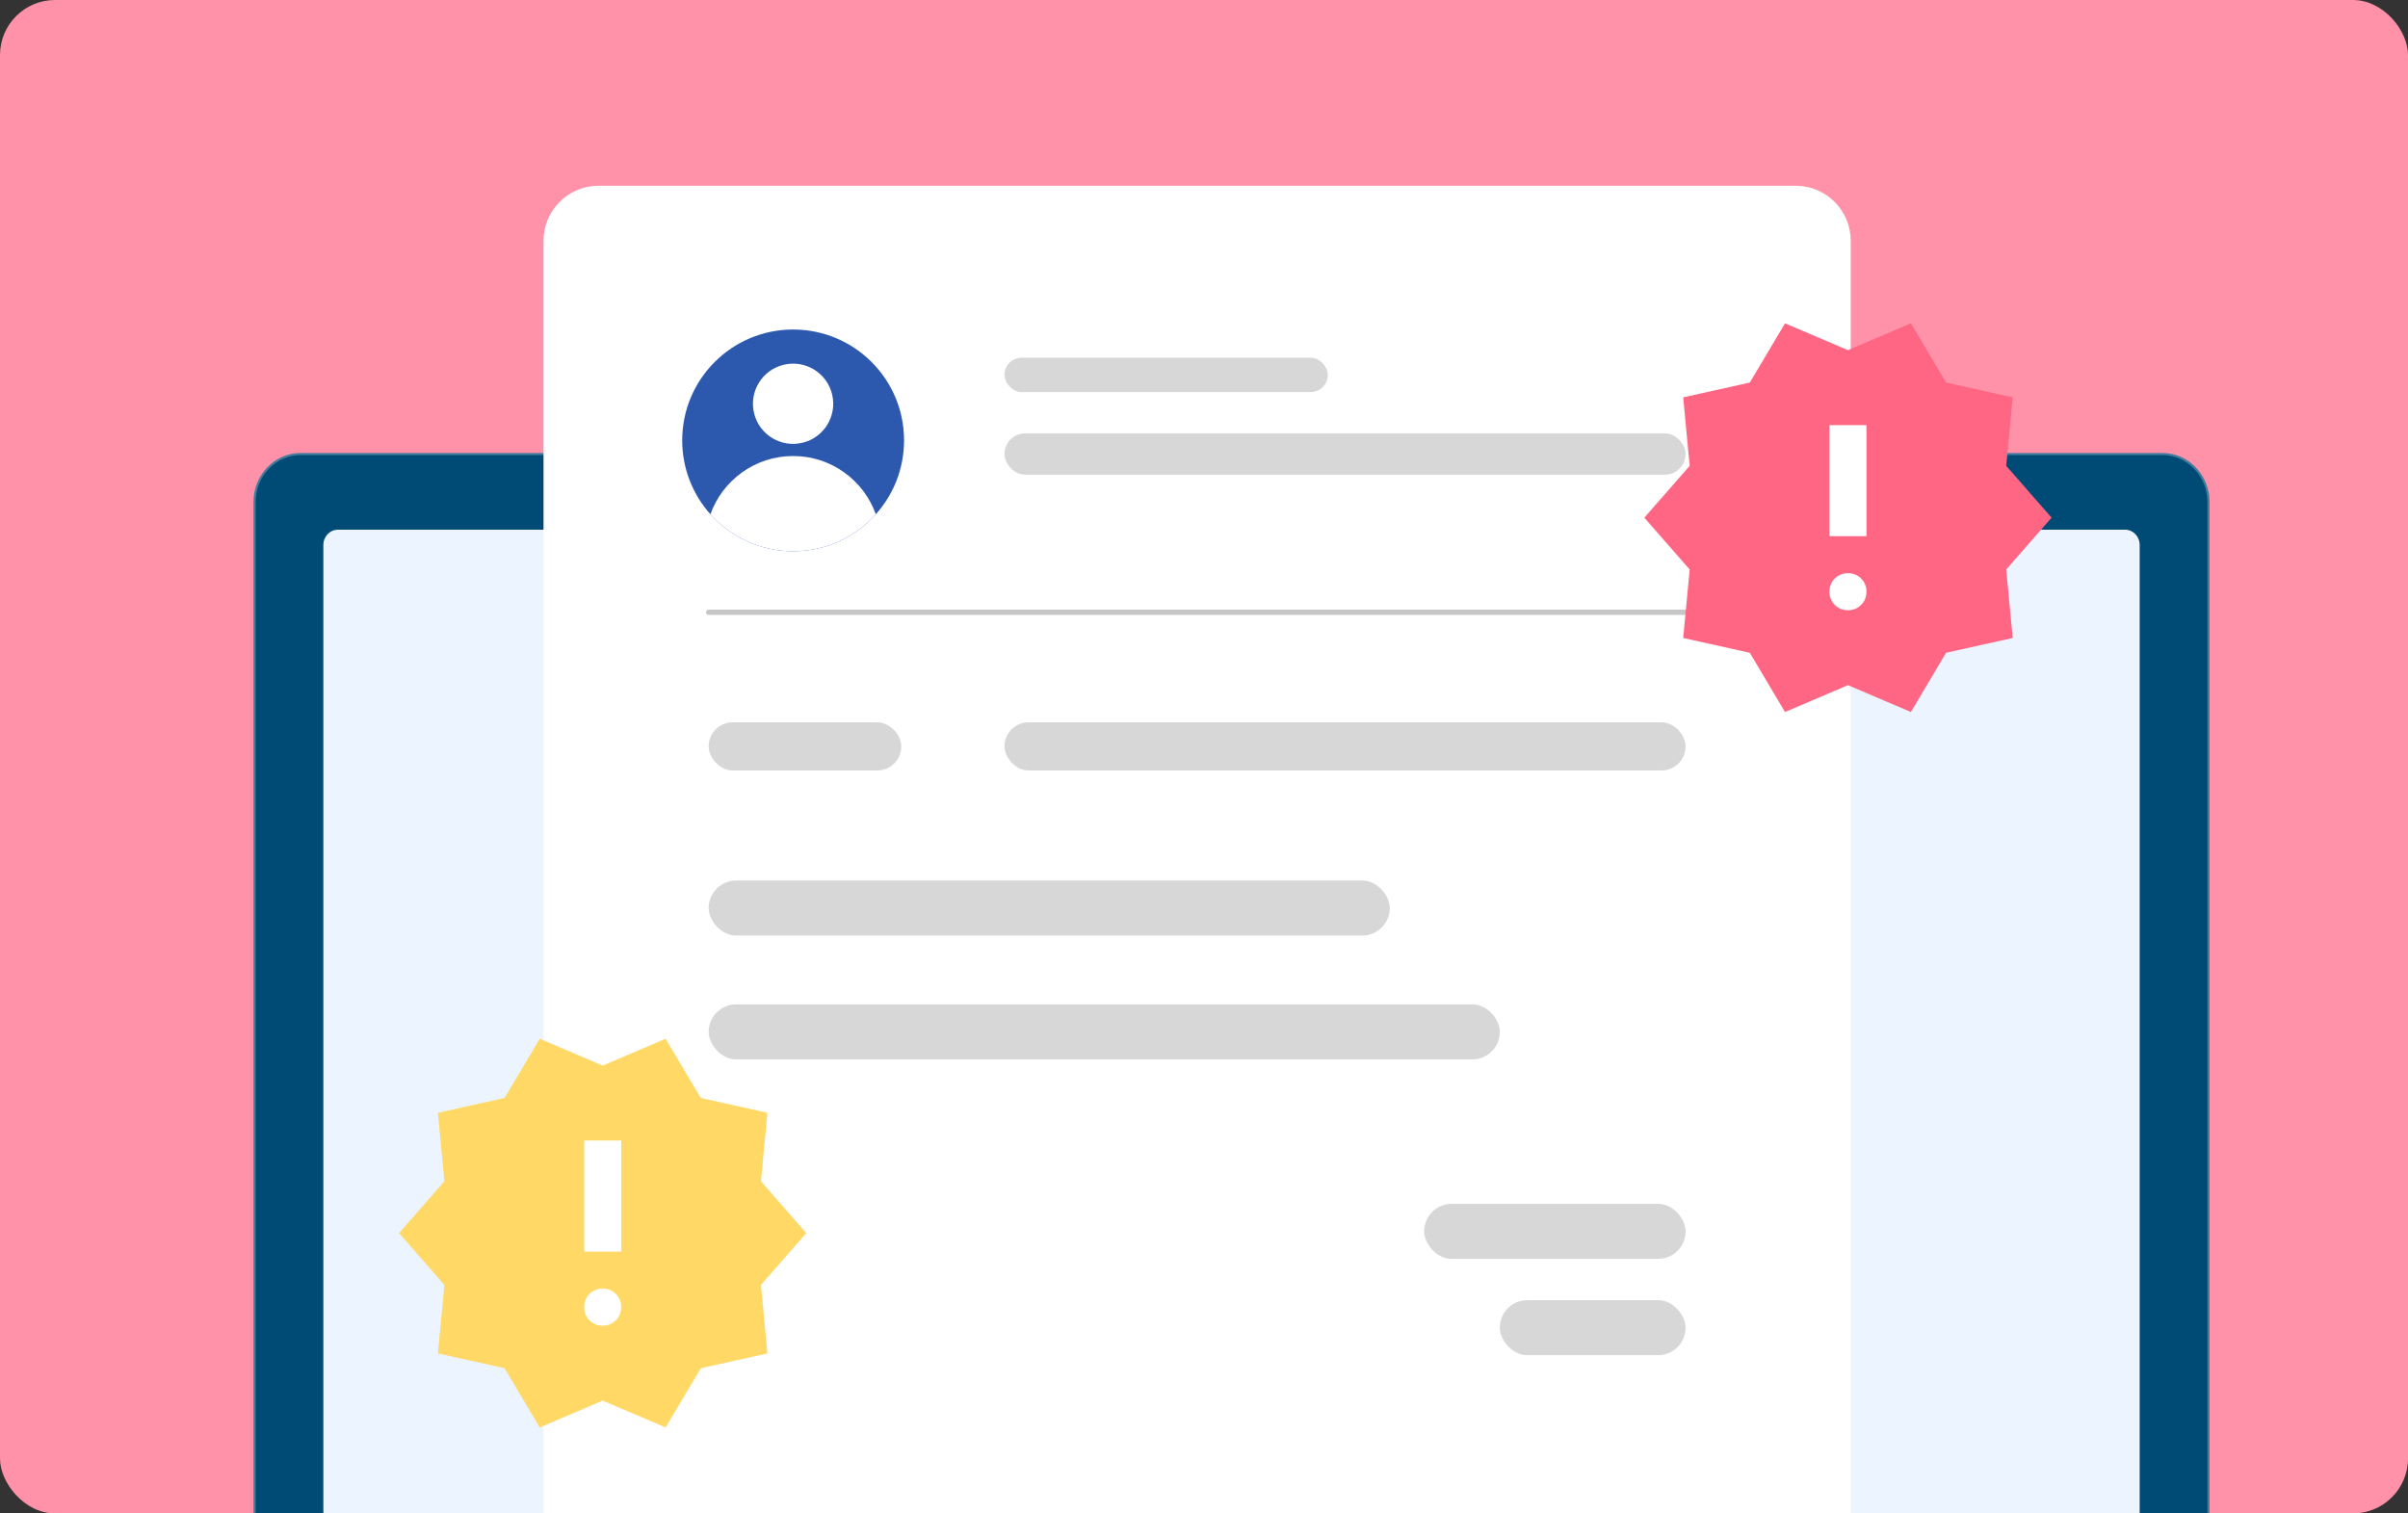 <svg width="350" height="220" viewBox="0 0 350 220" fill="none" xmlns="http://www.w3.org/2000/svg">
<rect x="0" y="0" width="350" height="220" fill="#333333" stroke="none"/>
<g clip-path="url(#clip0_2216_7663)">
<rect width="350" height="220" rx="8" fill="#FF91A8"/>
<path d="M321 72.974V233H37V72.974C37 69.114 39.998 66 43.683 66H314.316C318.001 66 321 69.129 321 72.974Z" fill="#004B76" stroke="#457B9D" stroke-width="0.31" stroke-miterlimit="10"/>
<path d="M308.878 77H49.122C47.941 77 47 77.992 47 79.217V219.798C47 221.023 47.956 222 49.122 222H308.878C310.058 222 311 221.008 311 219.798V79.217C311 77.992 310.044 77 308.878 77Z" fill="#ECF4FF"/>
<path d="M79.383 35C79.383 30.793 82.793 27.383 87 27.383H261C265.207 27.383 268.617 30.793 268.617 35V221.617H79.383V35Z" fill="white" stroke="white" stroke-width="0.766"/>
<rect x="146" y="63" width="99" height="6" rx="3" fill="#D7D7D7"/>
<rect x="146" y="52" width="47" height="5" rx="2.5" fill="#D7D7D7"/>
<rect x="103" y="105" width="28" height="7" rx="3.5" fill="#D7D7D7"/>
<rect x="146" y="105" width="99" height="7" rx="3.5" fill="#D7D7D7"/>
<rect x="103" y="128" width="99" height="8" rx="4" fill="#D7D7D7"/>
<rect x="103" y="146" width="115" height="8" rx="4" fill="#D7D7D7"/>
<rect x="207" y="175" width="38" height="8" rx="4" fill="#D7D7D7"/>
<rect x="218" y="189" width="27" height="8" rx="4" fill="#D7D7D7"/>
<path d="M131.403 64.017C131.403 68.143 129.852 71.906 127.302 74.756C124.35 78.056 120.057 80.132 115.281 80.132C110.505 80.132 106.212 78.056 103.261 74.756C100.71 71.906 99.159 68.143 99.159 64.017C99.159 55.117 106.377 47.902 115.281 47.902C124.185 47.902 131.403 55.117 131.403 64.017Z" fill="#2C58AE"/>
<path d="M116.615 64.37C119.751 63.63 121.694 60.489 120.953 57.353C120.213 54.218 117.07 52.277 113.934 53.017C110.797 53.757 108.855 56.898 109.595 60.033C110.336 63.168 113.478 65.11 116.615 64.37Z" fill="white"/>
<path d="M127.3 74.756C124.348 78.055 120.055 80.132 115.279 80.132C110.503 80.132 106.21 78.055 103.258 74.756C105.021 69.821 109.738 66.29 115.279 66.29C120.821 66.29 125.537 69.821 127.3 74.756Z" fill="white"/>
<path d="M103 89H245" stroke="#C6C6C6" stroke-width="0.766" stroke-linecap="round"/>
<circle cx="268.288" cy="75.366" r="16.649" fill="white"/>
<path d="M259.449 103.504L254.337 94.894L244.65 92.741L245.592 82.786L239 75.252L245.592 67.718L244.65 57.763L254.337 55.61L259.449 47L268.597 50.901L277.745 47L282.858 55.61L292.544 57.763L291.602 67.718L298.194 75.252L291.602 82.786L292.544 92.741L282.858 94.894L277.745 103.504L268.597 99.602L259.449 103.504ZM268.597 88.705C269.36 88.705 269.999 88.447 270.514 87.931C271.03 87.416 271.288 86.777 271.288 86.014C271.288 85.252 271.03 84.613 270.514 84.097C269.999 83.582 269.36 83.324 268.597 83.324C267.835 83.324 267.196 83.582 266.68 84.097C266.164 84.613 265.907 85.252 265.907 86.014C265.907 86.777 266.164 87.416 266.68 87.931C267.196 88.447 267.835 88.705 268.597 88.705ZM265.907 77.942H271.288V61.799H265.907V77.942Z" fill="#FF6683"/>
<circle cx="87.288" cy="179.366" r="16.649" fill="white"/>
<path d="M78.449 207.504L73.337 198.894L63.65 196.741L64.592 186.786L58 179.252L64.592 171.718L63.65 161.763L73.337 159.61L78.449 151L87.597 154.901L96.745 151L101.858 159.61L111.544 161.763L110.602 171.718L117.194 179.252L110.602 186.786L111.544 196.741L101.858 198.894L96.745 207.504L87.597 203.602L78.449 207.504ZM87.597 192.705C88.359 192.705 88.999 192.447 89.514 191.932C90.03 191.416 90.288 190.777 90.288 190.014C90.288 189.252 90.03 188.613 89.514 188.097C88.999 187.582 88.359 187.324 87.597 187.324C86.835 187.324 86.196 187.582 85.68 188.097C85.164 188.613 84.906 189.252 84.906 190.014C84.906 190.777 85.164 191.416 85.68 191.932C86.196 192.447 86.835 192.705 87.597 192.705ZM84.906 181.942H90.288V165.799H84.906V181.942Z" fill="#FFD866"/>
</g>
<defs>
<clipPath id="clip0_2216_7663">
<rect width="350" height="220" rx="8" fill="white"/>
</clipPath>
</defs>
</svg>
